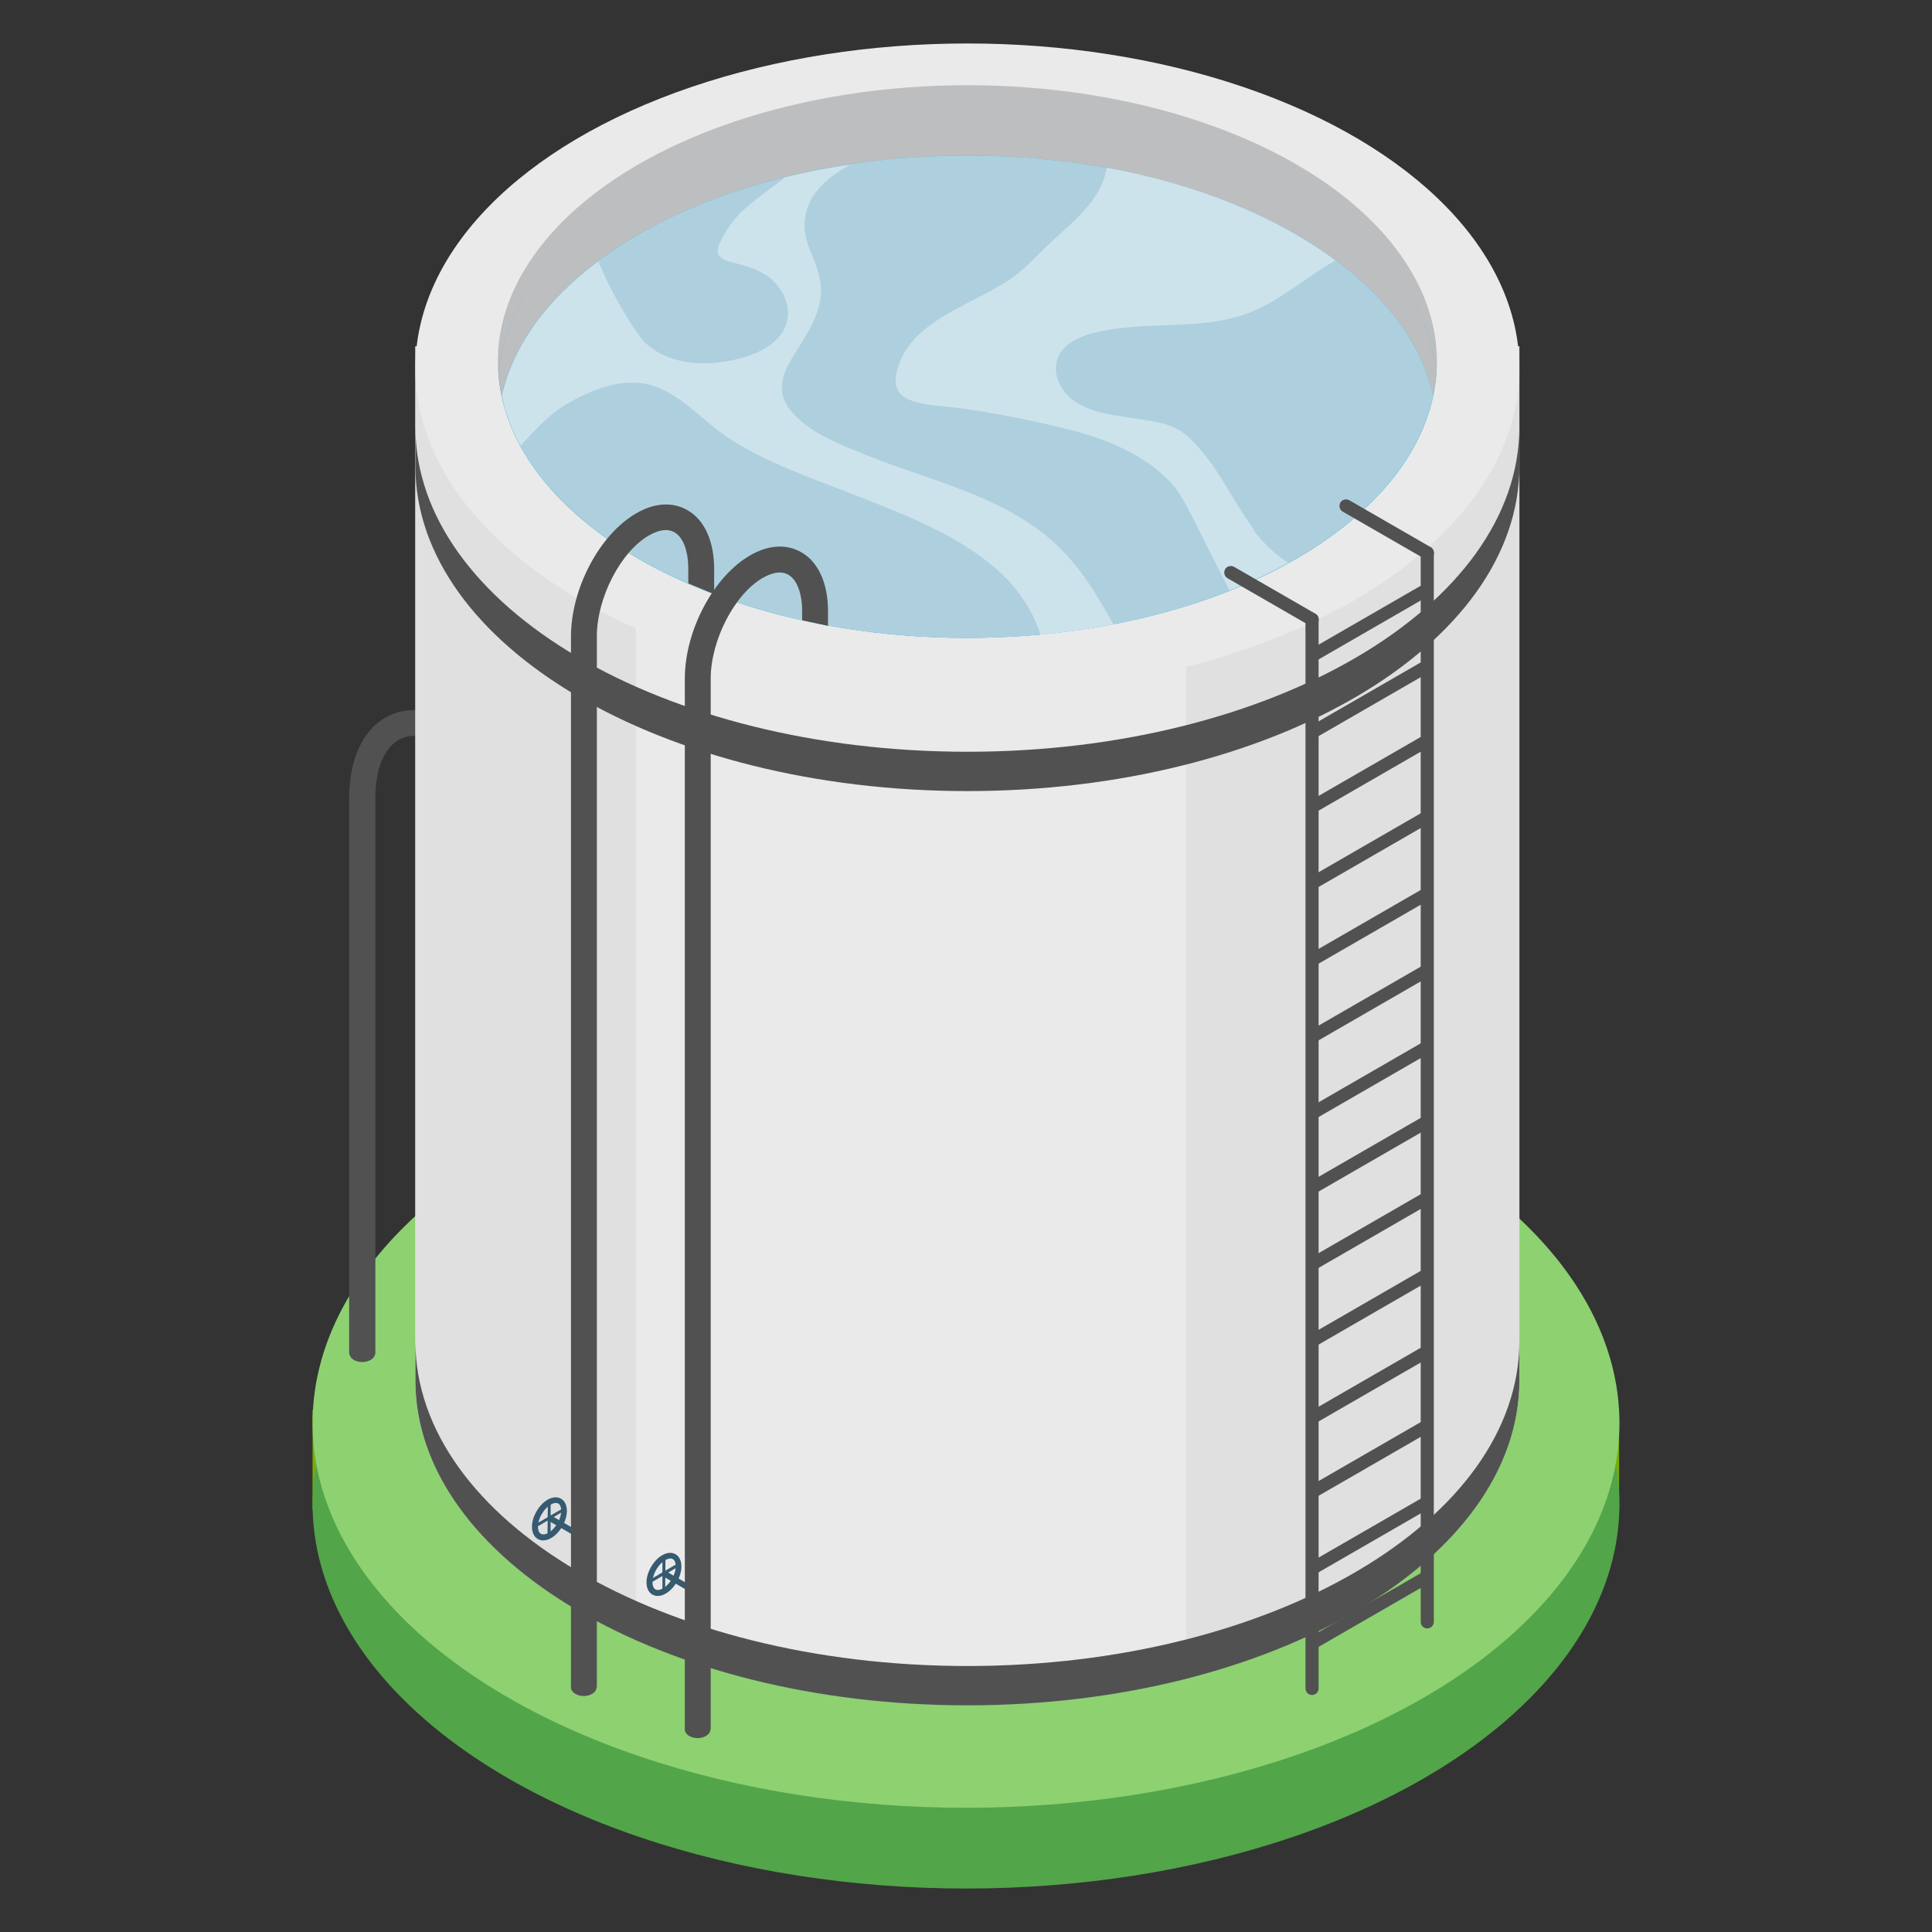 <?xml version="1.0" encoding="utf-8"?>
<svg xmlns="http://www.w3.org/2000/svg" id="Layer_1" viewBox="0 0 56 56">
  <rect x="0" y="0" width="56" height="56" fill="#333333" stroke="none"/>
  <defs>
    <style>
      .cls-1 {
        fill: #edf7fa;
        opacity: .5;
      }

      .cls-2 {
        fill: #e0e0e0;
      }

      .cls-3 {
        fill: #eaeaea;
      }

      .cls-4 {
        fill: #bcbec0;
      }

      .cls-5 {
        fill: #8dd171;
      }

      .cls-6 {
        fill: #515151;
      }

      .cls-7 {
        fill: #aed0de;
      }

      .cls-8 {
        fill: #2bbce7;
      }

      .cls-9 {
        fill: #78af00;
      }

      .cls-10 {
        fill: #365a70;
      }

      .cls-11 {
        fill: #52a549;
      }
    </style>
  </defs>
  <rect class="cls-9" height="2.9" width="37.87" x="9.06" y="40.87"/>
  <ellipse class="cls-11" cx="28" cy="43.59" rx="18.94" ry="11.15"/>
  <ellipse class="cls-5" cx="28" cy="41.25" rx="18.94" ry="11.15"/>
  <g>
    <path class="cls-6" d="M10.87,39.25h-.75v-16.11c0-1.1.38-1.96,1.05-2.34.57-.33,1.29-.28,2.01.13l4.3,2.48-.37.65-4.3-2.48c-.34-.2-.83-.38-1.26-.13-.43.25-.67.86-.67,1.69v16.11Z"/>
    <ellipse class="cls-6" cx="10.5" cy="39.23" rx=".37" ry=".25"/>
  </g>
  <path class="cls-3" d="M12.04,10.04v29.96c0,5.2,7.16,9.42,16,9.42s16-4.22,16-9.42V10.04H12.04Z"/>
  <path class="cls-2" d="M18.43,10.04h-6.39v29.96c0,3.08,2.51,5.81,6.39,7.53V10.04Z"/>
  <path class="cls-2" d="M34.38,10.04v38.61c5.68-1.45,9.66-4.77,9.66-8.65V10.04h-9.66Z"/>
  <path class="cls-6" d="M28.04,48.29c-8.84,0-16-4.22-16-9.42v1.14c0,5.2,7.16,9.42,16,9.42s16-4.22,16-9.42v-1.14c0,5.2-7.16,9.42-16,9.42Z"/>
  <path class="cls-6" d="M28.04,21.79c-8.84,0-16-4.22-16-9.42v1.14c0,5.2,7.16,9.42,16,9.42s16-4.22,16-9.42v-1.14c0,5.2-7.16,9.42-16,9.42Z"/>
  <ellipse class="cls-3" cx="28.04" cy="10.68" rx="16" ry="9.42"/>
  <ellipse class="cls-4" cx="28.04" cy="10.48" rx="13.61" ry="8.01"/>
  <path class="cls-8" d="M28.04,18.49c7.3,0,13.25-3.38,13.59-7.63-.34-4.25-6.29-7.63-13.59-7.63s-13.25,3.38-13.59,7.63c.34,4.25,6.29,7.63,13.59,7.63Z"/>
  <g>
    <path class="cls-4" d="M28.04,4.51c6.91,0,12.62,3.03,13.5,6.96.04-.2.08-.41.09-.62-.34-4.25-6.29-7.63-13.59-7.63s-13.25,3.38-13.59,7.63c.02.21.05.41.09.62.88-3.93,6.58-6.96,13.5-6.96Z"/>
    <path class="cls-7" d="M28.04,18.49c6.94,0,12.66-3.06,13.5-7.02-.88-3.93-6.58-6.96-13.5-6.96s-12.62,3.03-13.5,6.96c.83,3.95,6.56,7.02,13.5,7.02Z"/>
    <path class="cls-1" d="M32.25,18.06c-.46-.83-.95-1.64-1.65-2.29-1.52-1.41-3.65-1.83-5.52-2.59-.76-.31-1.7-.66-2.21-1.34-.33-.45-.22-.93.04-1.38.31-.53.69-1.02.84-1.63.1-.43.03-.81-.13-1.22-.14-.36-.31-.71-.3-1.11.02-.82.62-1.34,1.33-1.73-.65.1-1.29.22-1.9.37-.38.31-.8.59-1.17.92-.27.24-.49.54-.66.87-.08.15-.2.38-.04.52.14.13.38.16.56.21.25.07.5.15.73.29.46.29.79.87.63,1.41-.15.52-.67.81-1.15.97-1.03.34-2.49.32-3.16-.65-.42-.6-.78-1.27-1.08-1.94-.03-.06-.05-.11-.06-.17-1.48,1.1-2.47,2.44-2.8,3.91.1.49.29.98.54,1.44.41-.45.82-.91,1.35-1.22.77-.44,1.73-.82,2.6-.48.78.3,1.31.95,1.98,1.41,1.18.8,2.58,1.25,3.89,1.77,1.35.53,2.79,1.09,3.91,2.04.64.54,1.1,1.21,1.34,1.96.72-.07,1.43-.17,2.11-.3,0-.01-.01-.02-.02-.04Z"/>
    <path class="cls-1" d="M36.34,15.34c-.52-.7-.89-1.5-1.44-2.18-.23-.28-.51-.61-.85-.76-.29-.14-.63-.19-.95-.24-.67-.11-1.45-.15-2.01-.57-.43-.32-.68-.98-.3-1.44.35-.43,1.02-.54,1.53-.62,1.4-.2,2.88.04,4.18-.59.79-.38,1.45-.97,2.21-1.39-1.68-1.25-3.98-2.21-6.63-2.69-.15.95-1,1.58-1.66,2.2-.36.34-.68.71-1.09,1-.41.28-.86.5-1.3.73-.87.45-1.8.97-2.04,2-.08.35,0,.63.33.78.36.16.78.18,1.16.22.98.11,1.96.3,2.92.52,1.03.23,2.1.54,2.96,1.17.33.24.64.53.86.88.16.26.3.53.43.8.33.65.65,1.31.99,1.95.6-.24,1.17-.51,1.69-.8-.38-.25-.72-.57-1.01-.96Z"/>
  </g>
  <g>
    <g>
      <path class="cls-10" d="M16.3,44.24c-.19.33-.5.49-.71.37-.21-.12-.23-.47-.04-.8.19-.33.5-.49.71-.37.21.12.23.47.04.8ZM15.7,43.89c-.15.26-.13.51-.02.57.11.06.33-.05.48-.31.15-.26.13-.51.02-.57-.11-.06-.33.05-.48.31Z"/>
      <polygon class="cls-10" points="16.34 43.8 15.54 44.27 15.49 44.2 16.3 43.73 16.34 43.8"/>
      <polygon class="cls-10" points="15.96 44.46 15.96 43.53 15.88 43.53 15.87 44.46 15.96 44.46"/>
    </g>
    <rect class="cls-10" height=".92" transform="translate(-30.15 36.2) rotate(-60)" width=".17" x="16.2" y="43.75"/>
    <path class="cls-10" d="M16.72,44.37s-.06,0-.08.05-.02.08,0,.1c.02.01.06,0,.08-.05s.02-.08,0-.1Z"/>
  </g>
  <g>
    <g>
      <path class="cls-10" d="M19.62,45.85c-.19.33-.5.49-.71.37-.21-.12-.23-.47-.04-.8.19-.33.5-.49.71-.37.21.12.23.47.04.8ZM19.02,45.5c-.15.26-.13.51-.02.57.11.06.33-.05.48-.31.15-.26.13-.51.02-.57-.11-.06-.33.05-.48.31Z"/>
      <polygon class="cls-10" points="19.66 45.41 18.86 45.88 18.82 45.8 19.62 45.33 19.66 45.41"/>
      <polygon class="cls-10" points="19.28 46.07 19.29 45.14 19.2 45.14 19.2 46.07 19.28 46.07"/>
    </g>
    <rect class="cls-10" height=".92" transform="translate(-29.87 39.89) rotate(-60)" width=".17" x="19.52" y="45.35"/>
    <path class="cls-10" d="M20.05,45.97s-.06,0-.08.05-.02.08,0,.1c.02.01.06,0,.08-.05.02-.04.02-.08,0-.1Z"/>
  </g>
  <g>
    <g>
      <path class="cls-6" d="M41.37,47.2c-.1,0-.19-.08-.19-.19v-30.98c0-.1.08-.19.19-.19s.19.08.19.19v30.98c0,.1-.08.19-.19.19Z"/>
      <path class="cls-6" d="M41.37,16.22s-.06,0-.09-.03l-2.36-1.36c-.09-.05-.12-.17-.07-.26.05-.09.17-.12.26-.07l2.36,1.36c.09.05.12.17.07.26-.03.06-.1.09-.16.09Z"/>
    </g>
    <g>
      <path class="cls-6" d="M38.03,49.13c-.1,0-.19-.08-.19-.19v-30.98c0-.1.08-.19.19-.19s.19.08.19.19v30.98c0,.1-.08.19-.19.19Z"/>
      <path class="cls-6" d="M38.03,18.15s-.06,0-.09-.03l-2.36-1.36c-.09-.05-.12-.17-.07-.26.05-.09.17-.12.26-.07l2.36,1.36c.09.05.12.17.07.26-.03.06-.1.09-.16.09Z"/>
    </g>
    <g>
      <rect class="cls-6" height=".37" transform="translate(-18 26.1) rotate(-29.99)" width="3.91" x="37.76" y="46.47"/>
      <rect class="cls-6" height=".37" transform="translate(-16.92 25.81) rotate(-29.99)" width="3.91" x="37.76" y="44.31"/>
      <rect class="cls-6" height=".37" transform="translate(-15.82 25.52) rotate(-29.99)" width="3.91" x="37.76" y="42.09"/>
    </g>
    <g>
      <rect class="cls-6" height=".37" transform="translate(-14.73 25.23) rotate(-29.99)" width="3.91" x="37.76" y="39.93"/>
      <rect class="cls-6" height=".37" transform="translate(-13.63 24.93) rotate(-29.99)" width="3.91" x="37.76" y="37.71"/>
    </g>
    <g>
      <rect class="cls-6" height=".37" transform="translate(-12.52 24.63) rotate(-29.99)" width="3.91" x="37.76" y="35.49"/>
      <rect class="cls-6" height=".37" transform="translate(-11.41 24.34) rotate(-29.99)" width="3.91" x="37.76" y="33.27"/>
    </g>
    <g>
      <rect class="cls-6" height=".37" transform="translate(-10.33 24.05) rotate(-29.99)" width="3.91" x="37.76" y="31.11"/>
      <rect class="cls-6" height=".37" transform="translate(-9.22 23.75) rotate(-29.99)" width="3.91" x="37.76" y="28.89"/>
    </g>
    <rect class="cls-6" height=".37" transform="translate(-8.11 23.45) rotate(-29.99)" width="3.91" x="37.76" y="26.67"/>
    <g>
      <rect class="cls-6" height=".37" transform="translate(-7 23.15) rotate(-29.99)" width="3.91" x="37.76" y="24.45"/>
      <rect class="cls-6" height=".37" transform="translate(-5.89 22.86) rotate(-29.99)" width="3.91" x="37.76" y="22.23"/>
    </g>
    <g>
      <rect class="cls-6" height=".37" transform="translate(-4.81 22.57) rotate(-29.99)" width="3.91" x="37.76" y="20.07"/>
      <rect class="cls-6" height=".37" transform="translate(-3.7 22.27) rotate(-29.99)" width="3.91" x="37.76" y="17.85"/>
    </g>
  </g>
  <g>
    <path class="cls-6" d="M17.3,48.91h-.75v-30.46c0-1.39.83-2.96,1.89-3.57.53-.31,1.06-.34,1.49-.09.49.28.77.9.77,1.7v.73l-.75-.31v-.43c0-.51-.15-.91-.4-1.05-.24-.14-.53-.03-.74.09-.82.47-1.51,1.81-1.51,2.92v30.46Z"/>
    <path class="cls-6" d="M17.29,48.91c0,.14-.17.25-.37.25s-.37-.11-.37-.25.17-.25.37-.25.37.11.37.25Z"/>
  </g>
  <g>
    <path class="cls-6" d="M20.6,50.13h-.75v-30.46c0-1.39.83-2.96,1.89-3.57.53-.31,1.06-.34,1.49-.09.49.28.77.9.77,1.7v.43l-.75-.16v-.27c0-.51-.15-.91-.4-1.05-.24-.14-.53-.03-.74.09-.82.47-1.51,1.81-1.51,2.92v30.46Z"/>
    <ellipse class="cls-6" cx="20.22" cy="50.13" rx=".37" ry=".25"/>
  </g>
</svg>